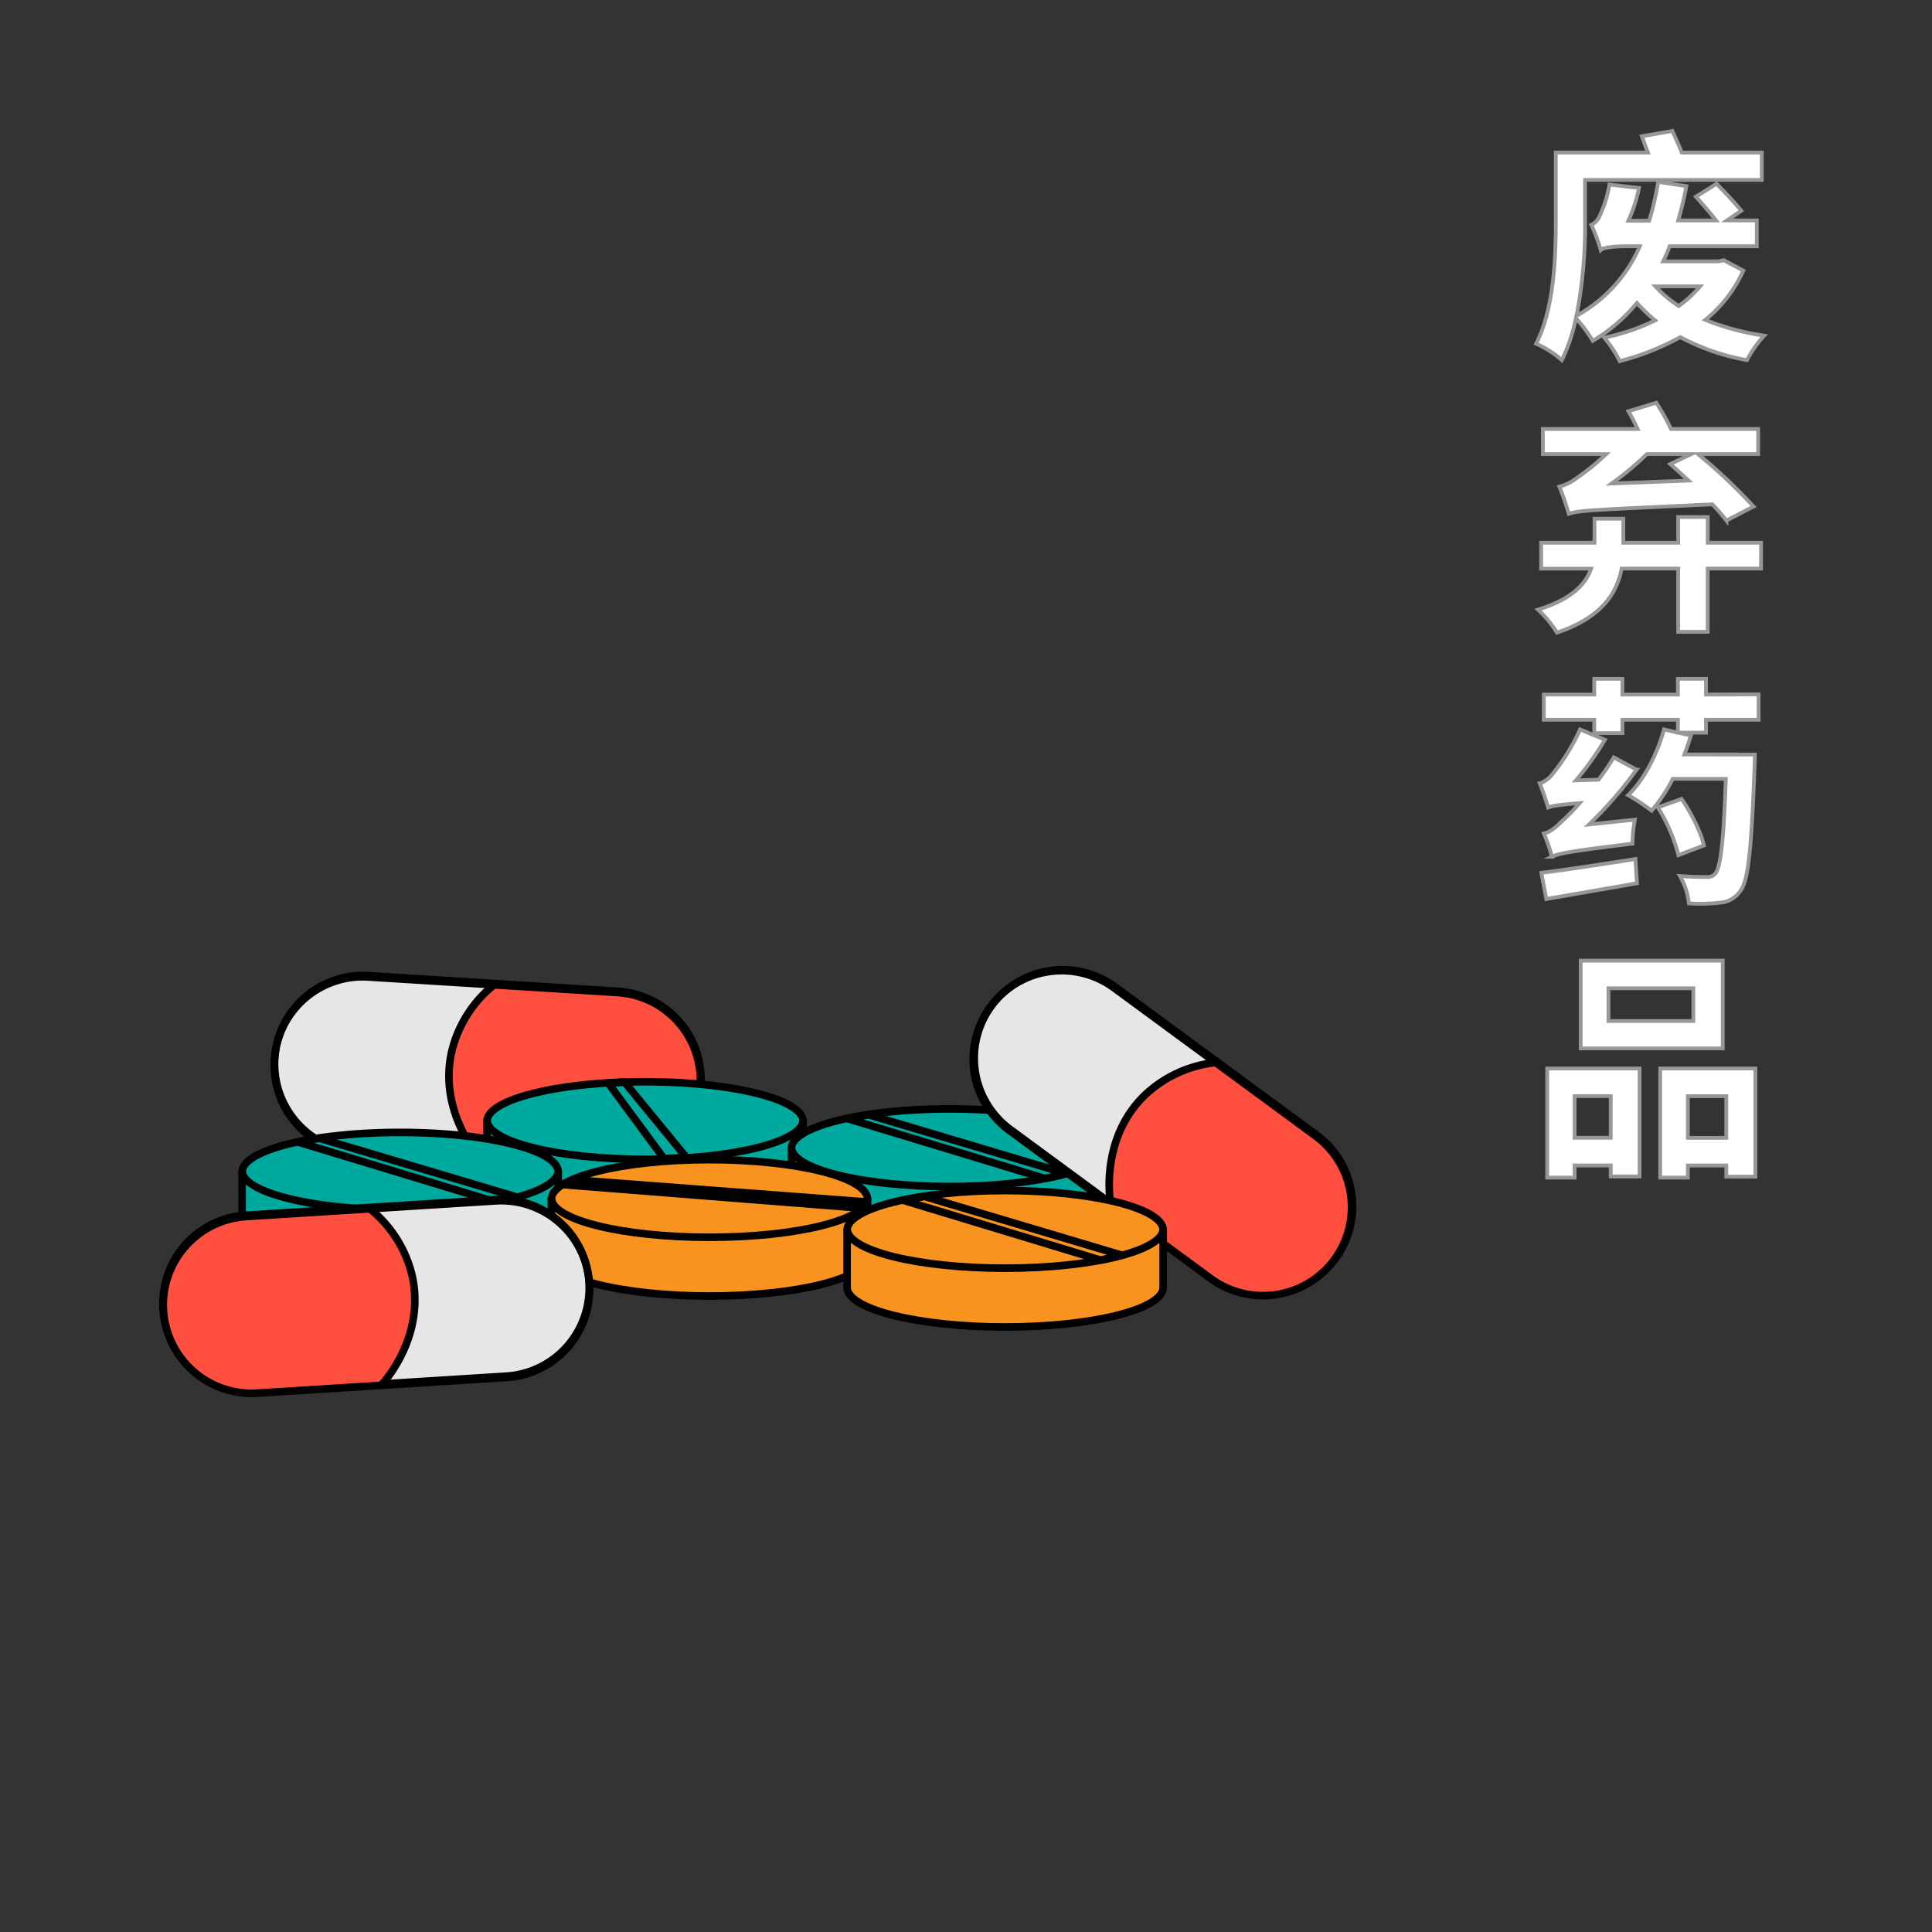 <svg xmlns="http://www.w3.org/2000/svg" viewBox="0 0 510 510"><rect x="0" y="0" width="510" height="510" fill="#333333" stroke="none"/><defs><style>.cls-1{fill:#fff;stroke:#979797;}.cls-1,.cls-2,.cls-5,.cls-6,.cls-7{stroke-miterlimit:10;}.cls-2{fill:#e6e6e6;}.cls-2,.cls-4,.cls-5,.cls-6,.cls-7{stroke:#000;stroke-width:2px;}.cls-3{fill:#ff4f3f;}.cls-4,.cls-6{fill:none;}.cls-4{stroke-linecap:round;stroke-linejoin:round;}.cls-5{fill:#00a99d;}.cls-7{fill:#f7931e;}</style></defs><title>037 - Expired medicine</title><g id="Layer_38" data-name="Layer 38"><path class="cls-1" d="M460.2,71.44a35.55,35.55,0,0,1-10.05,13,67,67,0,0,0,15.55,4.16,30.12,30.12,0,0,0-4.54,6.46A59.44,59.44,0,0,1,443.56,89a69.09,69.09,0,0,1-16,6.34,29.49,29.49,0,0,0-4.09-6.21,55.45,55.45,0,0,0,13.44-4.55,45.24,45.24,0,0,1-4.8-4.6,45.27,45.27,0,0,1-11.65,10A37.51,37.51,0,0,0,416,84a47.21,47.21,0,0,1-3.71,11.07,26.47,26.47,0,0,0-6.79-4.35c4.8-9.34,5.19-23.16,5.19-32.64V40.27H435c-.58-1.47-1.09-3-1.6-4.29l8.06-1.41c.83,1.8,1.73,3.84,2.5,5.7h21.11V47.5H418.41V58.12a124.86,124.86,0,0,1-2.24,25.22A38.22,38.22,0,0,0,432.87,65h-3.32c-3.33,0-6.34.32-7,1a45.89,45.89,0,0,0-2.49-6.65,4.26,4.26,0,0,0,2.11-2.12,33.55,33.55,0,0,0,2.69-8.51l7.8.9a40.24,40.24,0,0,1-2.81,8.64h5.5A86.29,86.29,0,0,0,437.74,48l7.42,1.15A93,93,0,0,1,443,58.19h10c-1.47-1.92-3.65-4.35-5.31-6.27l5.44-3.4c2.11,2.12,5.06,5.25,6.53,7.11l-3.78,2.56h7.87V65h-23c-.52,1.41-1.09,2.69-1.73,4h14.65l1.35-.32ZM437,75.59a30.81,30.81,0,0,0,6.15,5.19,31.55,31.55,0,0,0,5.63-5.19Z"/><path class="cls-1" d="M464.87,150.09H450.79v16.7H443v-16.7H428.07C426.86,156.49,422.89,163,411,167a29.28,29.28,0,0,0-5-6.07c9-2.76,12.6-6.79,14-10.82H406.83v-6.85h14.08v-6.33h7.61v6.33H443v-6.78h7.8v6.78h14.08Zm-9.15-12.67a48.06,48.06,0,0,0-3.71-4.29c-31,1.47-35,1.54-37.89,2.5a74.25,74.25,0,0,0-2.49-7.17,12.53,12.53,0,0,0,4.54-2.24,61.35,61.35,0,0,0,7.81-6.34h-16.7v-6.65h25a47.6,47.6,0,0,0-2.43-4.67l7.36-2.24a57.5,57.5,0,0,1,3.9,6.91h23v6.65H448.23a140.93,140.93,0,0,1,14.66,13.83Zm-10-10.56c-1.67-1.54-3.33-3.07-4.8-4.35l5.5-2.63H434.73a83.92,83.92,0,0,1-9.28,7.75Z"/><path class="cls-1" d="M423.66,195.28A76.67,76.67,0,0,1,416,206l6-.19a67.41,67.41,0,0,0,4-5.89l6,3.26a103.88,103.88,0,0,1-12.54,14.46l12.1-1.27a40,40,0,0,0-.64,6.33c-16.77,2.05-19.52,2.62-21.25,3.46a47,47,0,0,0-2.11-6.15c1.6-.32,3.07-1.53,5-3.45a51.31,51.31,0,0,0,4.42-4.55c-5.76.45-7.3.77-8.32,1.15-.38-1.4-1.47-4.54-2.18-6.33a7.71,7.71,0,0,0,3.4-2.56,55,55,0,0,0,7.23-11.71Zm-16.77,35.13c6.27-.77,15.81-2.24,24.83-3.65l.39,6.4c-8.39,1.47-17.22,3-23.94,4.16Zm57.34-47.1V190H450.34v3.4h-7.42V190H428.27v3.52h-7.43V190H407.53v-6.65h13.31v-4.16h7.43v4.16h14.65v-4.16h7.42v4.16Zm-1,15.87s0,2.3-.07,3.2c-.83,22-1.66,30.21-3.77,32.83a7,7,0,0,1-5.31,3.07,47.35,47.35,0,0,1-8.26.19,18.17,18.17,0,0,0-2.37-7.23c3.08.26,5.76.26,7,.26a2.66,2.66,0,0,0,2.43-1c1.28-1.6,2.12-8.26,2.69-24.9h-14A43.57,43.57,0,0,1,436,214a58.09,58.09,0,0,0-6.21-4.1c4.16-4,7.61-10.69,9.47-17.34l7.1,1.6c-.51,1.66-1.08,3.33-1.72,5Zm-19.33,11.71c2.63,3.84,5.12,8.83,5.89,12.29l-6.72,2.56a45.43,45.43,0,0,0-5.44-12.61Z"/><path class="cls-1" d="M408.43,282.06h24.38v28.48h-7.62v-2.88h-9.53v3.2h-7.23Zm7.23,7.29v11h9.53v-11Zm39.1-12.6h-37.5V253.58h37.5ZM447,260.88h-22.4v8.64H447Zm16.38,21.18V310.6h-7.68v-2.94H445.55v3.2h-7.3v-28.8Zm-7.68,18.3v-11H445.55v11Z"/><path class="cls-2" d="M160.21,308.29l-65.84-4.13A23.34,23.34,0,0,1,72.53,279.4h0a23.35,23.35,0,0,1,24.76-21.85l65.84,4.13A23.36,23.36,0,0,1,185,286.45h0A23.35,23.35,0,0,1,160.21,308.29Z"/><path class="cls-3" d="M163.42,308.75l-36-2.26c-1.2-1.23-10.69-11.3-8.73-25.92a31.83,31.83,0,0,1,12.26-20.7l36.81,2.78c9.69,3.22,16.48,11.62,17.08,21C185.54,295.26,176.52,306.6,163.42,308.75Z"/><path class="cls-4" d="M130.7,259.74a32.13,32.13,0,0,0-11.47,17.89c-3.49,15.57,6.84,27.48,8,28.73"/><path class="cls-4" d="M160.12,308.64l-65.84-4.13a23.34,23.34,0,0,1-21.84-24.76h0A23.36,23.36,0,0,1,97.2,257.9L163,262a23.36,23.36,0,0,1,21.85,24.77h0A23.35,23.35,0,0,1,160.12,308.64Z"/><path class="cls-5" d="M212,296.12V296c0-5.76-18.68-10.44-41.72-10.44s-41.72,4.68-41.72,10.44c0,0,0,.1,0,.14a.66.66,0,0,1,0-.14v15.13c0,5.76,18.68,10.44,41.72,10.44S212,316.87,212,311.11v-15Z"/><path class="cls-6" d="M212,295.66c0,5.73-18.68,10.37-41.72,10.37s-41.72-4.64-41.72-10.37"/><polygon class="cls-4" points="175.28 305.87 160.59 285.95 164.83 285.62 181.16 305.54 175.28 305.87"/><path class="cls-5" d="M147.35,309.51a.66.66,0,0,0,0-.14c0-5.76-18.68-10.44-41.72-10.44s-41.72,4.68-41.72,10.44a.61.61,0,0,0,0,.14.66.66,0,0,1,0-.14V324.5c0,5.76,18.68,10.44,41.72,10.44s41.72-4.68,41.72-10.44V309.37A.66.66,0,0,1,147.35,309.51Z"/><path class="cls-6" d="M147.36,309.05c0,5.73-18.68,10.37-41.72,10.37s-41.72-4.64-41.72-10.37"/><polygon class="cls-4" points="130.87 317.3 78.62 301.46 84.33 300.48 136.42 315.99 130.87 317.3"/><path class="cls-5" d="M292.35,303.3a.57.57,0,0,0,0-.13c0-5.77-18.68-10.44-41.72-10.44s-41.72,4.67-41.72,10.44c0,0,0,.09,0,.14a.71.71,0,0,1,0-.14v15.12c0,5.77,18.68,10.44,41.72,10.44s41.72-4.67,41.72-10.44V303.17A.57.57,0,0,1,292.35,303.3Z"/><path class="cls-6" d="M292.36,302.85c0,5.73-18.68,10.37-41.72,10.37s-41.72-4.64-41.72-10.37"/><polygon class="cls-4" points="275.87 311.1 223.62 295.26 229.33 294.28 281.42 309.79 275.87 311.1"/><path class="cls-7" d="M229,316.69s0-.09,0-.13c0-5.77-18.68-10.44-41.73-10.44s-41.72,4.67-41.72,10.44c0,0,0,.09,0,.14s0-.1,0-.14v15.12c0,5.77,18.68,10.44,41.72,10.44S229,337.45,229,331.68V316.56S229,316.65,229,316.69Z"/><path class="cls-6" d="M229,316.24c0,5.73-18.68,10.37-41.73,10.37s-41.72-4.64-41.72-10.37"/><polygon class="cls-4" points="227.53 318.93 148.83 312.73 151.12 311.42 228.84 317.3 227.53 318.93"/><path class="cls-2" d="M319.86,337.24l-53.15-39.07a23.36,23.36,0,0,1-5-32.65h0a23.36,23.36,0,0,1,32.65-5l53.15,39.07a23.36,23.36,0,0,1,5,32.65h0A23.34,23.34,0,0,1,319.86,337.24Z"/><path class="cls-3" d="M322.31,339.36,293.21,318c-.34-1.69-2.89-15.29,6.67-26.52a31.77,31.77,0,0,1,21.5-10.79l29.47,22.24c6.41,8,7.58,18.68,3,26.86C348.21,340,334.49,344.63,322.31,339.36Z"/><path class="cls-4" d="M321.29,280.45A32.11,32.11,0,0,0,302,289.29c-11.35,11.2-9.11,26.81-8.84,28.46"/><path class="cls-4" d="M319.59,337.49l-53.15-39.08a23.34,23.34,0,0,1-5-32.64h0a23.34,23.34,0,0,1,32.64-5l53.16,39.07a23.34,23.34,0,0,1,5,32.64h0A23.37,23.37,0,0,1,319.59,337.49Z"/><path class="cls-7" d="M307.05,324.86c0-.05,0-.09,0-.14,0-5.77-18.68-10.44-41.72-10.44s-41.72,4.67-41.72,10.44v15.12c0,5.77,18.68,10.45,41.72,10.45s41.72-4.68,41.72-10.45V324.72S307.05,324.81,307.05,324.86Z"/><path class="cls-6" d="M307.06,324.4c0,5.73-18.68,10.37-41.72,10.37s-41.72-4.64-41.72-10.37"/><polygon class="cls-4" points="290.56 332.65 238.31 316.81 244.03 315.83 296.12 331.34 290.56 332.65"/><path class="cls-2" d="M67.81,367.4l65.84-4.13a23.35,23.35,0,0,0,21.85-24.76h0a23.37,23.37,0,0,0-24.77-21.85l-65.84,4.13a23.35,23.35,0,0,0-21.84,24.77h0A23.34,23.34,0,0,0,67.81,367.4Z"/><path class="cls-3" d="M64.6,367.86l36.05-2.26c1.2-1.23,10.69-11.3,8.73-25.92A31.87,31.87,0,0,0,97.13,319l-36.82,2.78c-9.69,3.22-16.48,11.62-17.08,20.95C42.48,354.37,51.5,365.71,64.6,367.86Z"/><path class="cls-4" d="M97.32,318.85a32.13,32.13,0,0,1,11.47,17.89c3.49,15.57-6.83,27.48-8,28.73"/><path class="cls-4" d="M67.9,367.75l65.84-4.13a23.34,23.34,0,0,0,21.84-24.76h0A23.35,23.35,0,0,0,130.82,317L65,321.14a23.37,23.37,0,0,0-21.85,24.77h0A23.35,23.35,0,0,0,67.9,367.75Z"/></g></svg>